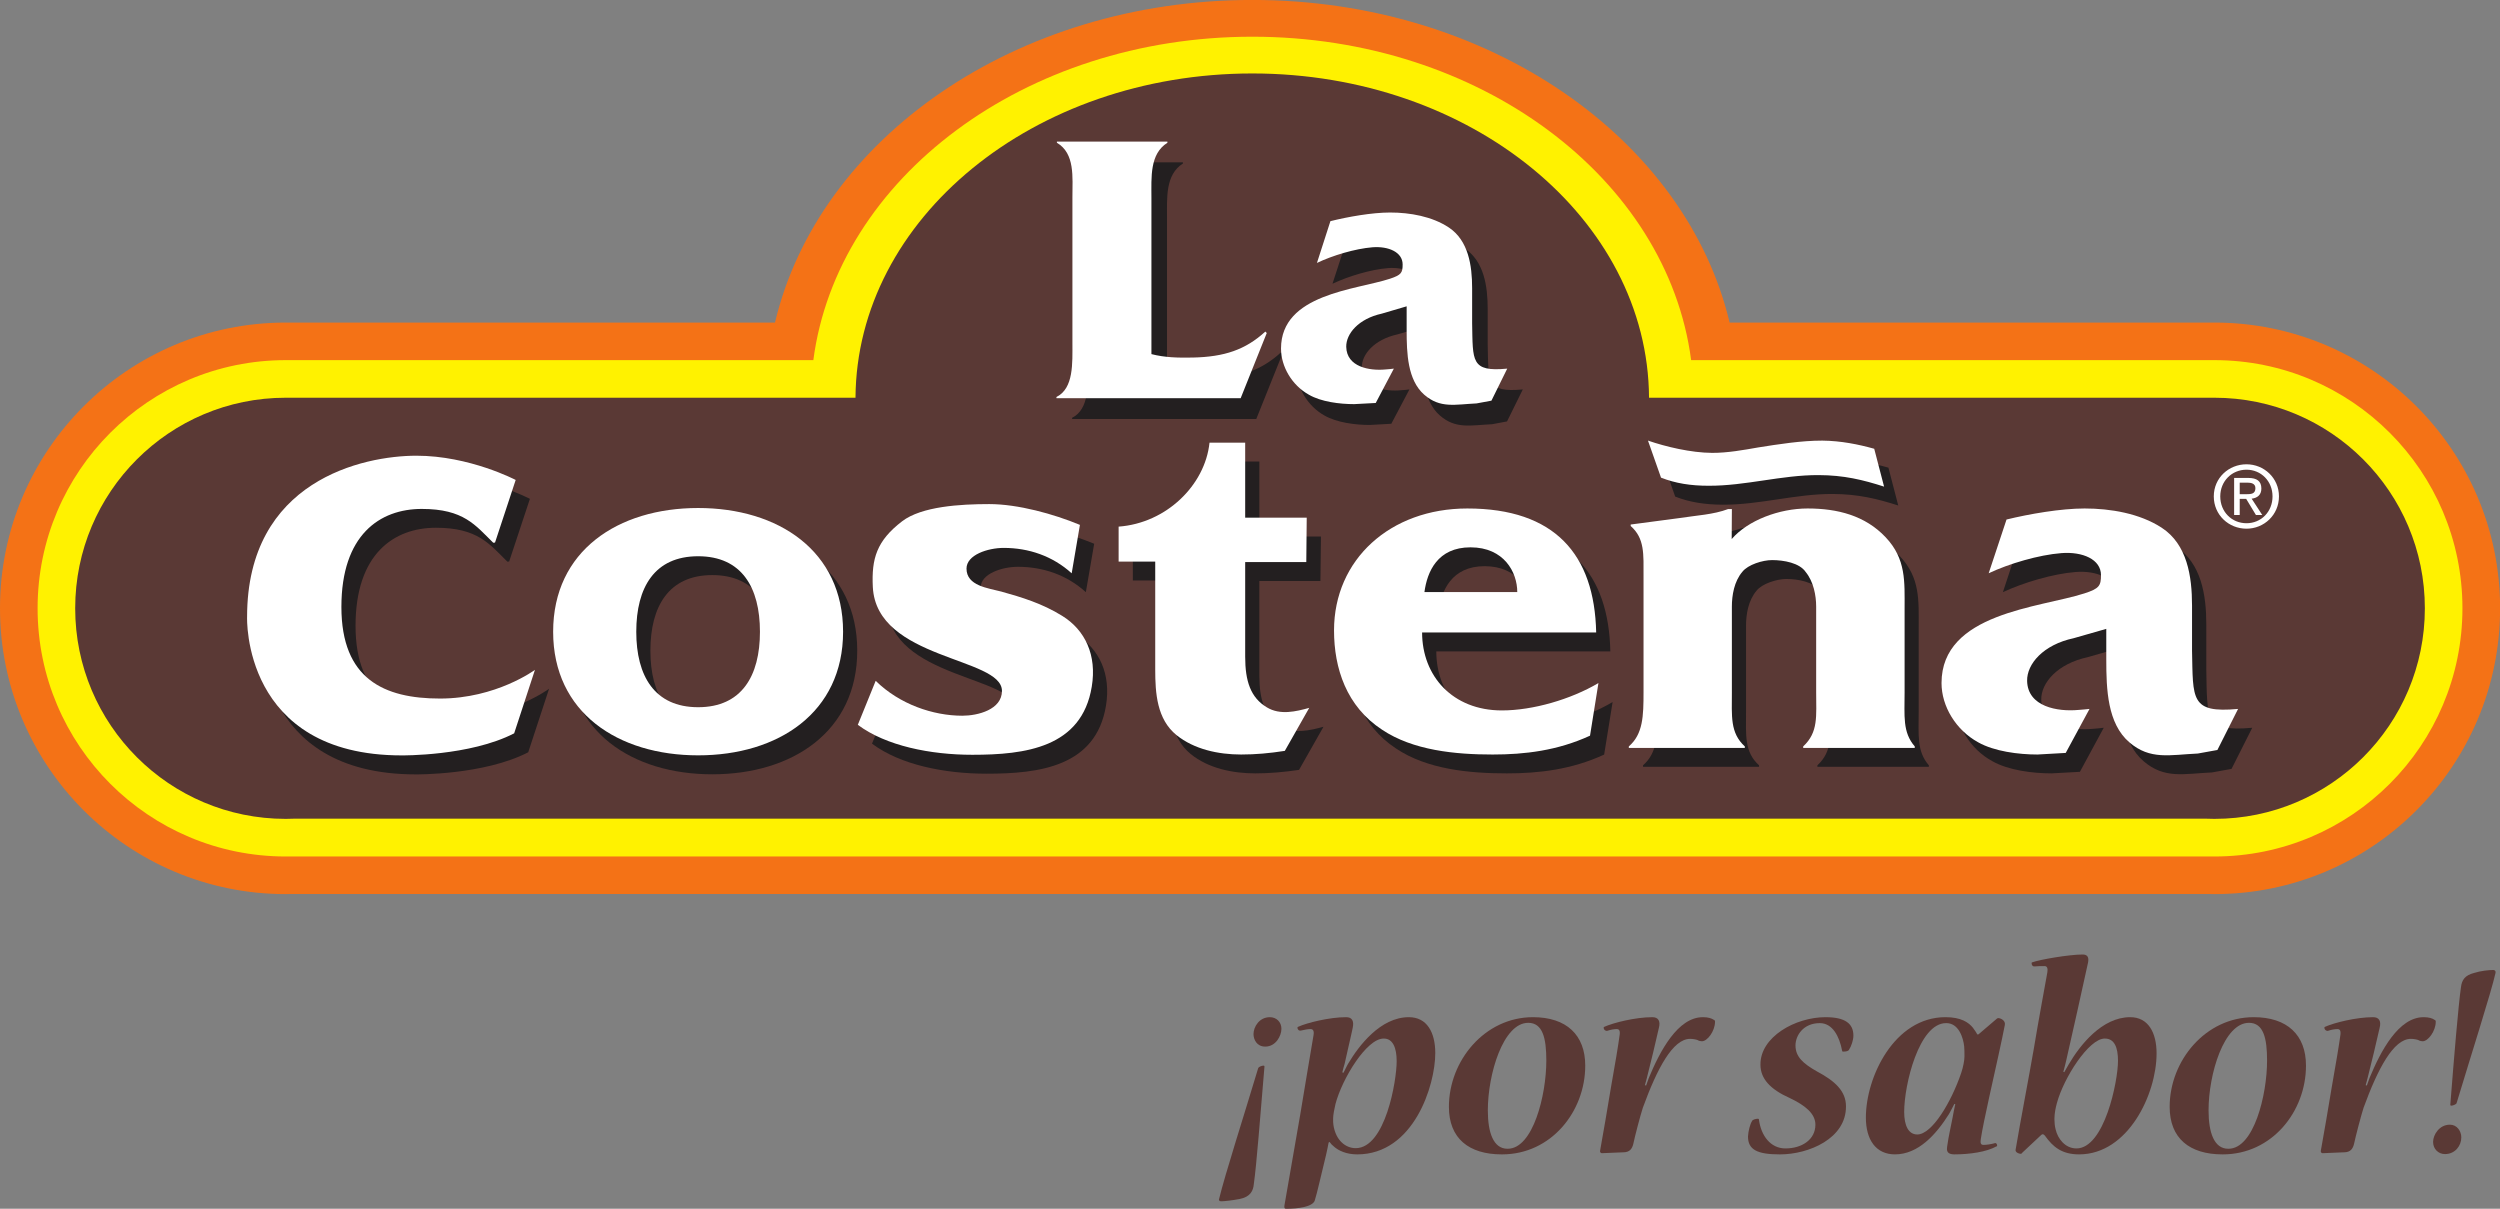 <svg xmlns:inkscape="http://www.inkscape.org/namespaces/inkscape" xmlns:sodipodi="http://sodipodi.sourceforge.net/DTD/sodipodi-0.dtd" xmlns="http://www.w3.org/2000/svg" xmlns:svg="http://www.w3.org/2000/svg" xmlns:rdf="http://www.w3.org/1999/02/22-rdf-syntax-ns#" xmlns:cc="http://creativecommons.org/ns#" xmlns:dc="http://purl.org/dc/elements/1.1/" viewBox="0 0 2233.704 1080" height="1080" width="2233.704" xml:space="preserve" id="svg2" sodipodi:docname="la-costena.svg" inkscape:version="1.1 (c68e22c387, 2021-05-23)"><rect x="0" y="0" width="2233.704" height="1080" fill="#808080" stroke="none"/><defs id="defs6"></defs><g transform="matrix(5.693,0,0,-5.693,0,1080)" id="g10"><g transform="scale(0.1)" id="g12"><path id="path14" style="fill:#5a3935;fill-opacity:1;fill-rule:nonzero;stroke:none" d="m 1985.51,254.512 c -13.04,0 -18.22,11.199 -18.22,19.59 0,11.168 8.92,26.57 25.68,26.57 10.23,0 18.14,-7.481 18.14,-18.192 0,-11.171 -8.87,-27.968 -25.15,-27.968 z M 1916.54,11.719 c -1.88,0 -4.21,0.891 -3.25,3.66 9.27,38.25 38.64,129.601 61.45,205.582 0.99,1.859 5.6,3.687 8.42,3.687 0.92,0 1.37,-0.429 1.37,-1.347 -6.5,-76.871 -12.55,-155.692 -16.73,-184.551 -0.92,-10.762 -5.64,-20.09 -21.94,-23.371 -11.67,-2.309 -25.14,-3.66 -28.83,-3.66 h -0.49"></path><path id="path16" style="fill:#5a3935;fill-opacity:1;fill-rule:nonzero;stroke:none" d="m 2171.48,267.102 c -26.61,0 -64.81,-62.422 -75.5,-102.551 -1.9,-7.903 -3.74,-17.692 -3.74,-23.289 0,-4.231 0,-6.543 0.48,-9.782 3.74,-24.71 19.54,-36.371 34.93,-36.371 46.6,0 64.34,105.813 64.34,136.563 0,20.969 -6.08,35.43 -20.04,35.43 z M 2108.54,213.5 c 2.81,5.109 4.64,9.801 7.48,14.469 16.31,27.461 50.3,72.703 95.07,72.703 28.42,0 41.49,-23.793 41.49,-56.422 0,-50.301 -33.61,-158.922 -122.58,-158.922 -16.34,0 -29.38,5.633 -36.81,12.582 -2.36,1.851 -4.21,3.719 -6.56,6.981 l -1.42,-0.942 c -1.39,-6.437 -2.33,-12.988 -4.18,-20.039 -6.47,-25.621 -13.94,-60.121 -17.7,-71.301 C 2059.58,2.852 2036.74,0 2018.57,0 c -2.31,0 -3.22,0.949 -2.82,4.672 3.81,20.988 16.81,96.957 24.74,142.187 7.45,46.571 17.71,104.832 20.99,125.36 1.39,7.953 -1.44,9.769 -4.67,9.769 -3.71,0 -9.32,-0.898 -14.91,-2.289 -3.26,-0.937 -5.6,1.86 -5.6,4.16 0,1.411 0.44,1.411 1.37,1.84 13.53,6.11 48.51,14.973 75.09,14.973 9.32,0 12.54,-6.07 10.23,-16.813 -2.8,-13.988 -8.86,-38.218 -12.56,-55.89 -1.43,-5.149 -2.82,-9.36 -3.76,-14 l 1.87,-0.469"></path><path id="path18" style="fill:#5a3935;fill-opacity:1;fill-rule:nonzero;stroke:none" d="m 2366.27,94.172 c 39.62,0 60.59,83.93 60.59,138.43 0,34.937 -5.56,59.207 -28.42,59.207 -39.17,0 -63.38,-80.168 -63.38,-137.489 0,-35.011 8.87,-60.148 30.77,-60.148 z m -9.3,-8.844 c -51.77,0 -83,25.16 -83,74.563 0,72.711 56.39,140.781 131.92,140.781 52.68,0 82.05,-27.981 82.05,-76.024 0,-72.187 -53.61,-139.32 -130.5,-139.32 h -0.47"></path><path id="path20" style="fill:#5a3935;fill-opacity:1;fill-rule:nonzero;stroke:none" d="m 2672.99,300.672 c 7.87,0 13.48,-1.863 16.79,-4.203 1.37,-0.489 1.85,-1.41 1.85,-2.821 0,-14.886 -12.1,-30.789 -20.53,-30.789 -1.85,0 -4.65,0.5 -7,1.93 -2.31,0.922 -6.97,1.832 -11.67,1.832 -27.01,0 -51.68,-46.562 -74.09,-108.121 -4.2,-13.031 -12.12,-43.352 -14.89,-56.379 -1.87,-7.949 -5.59,-13.531 -15.85,-13.531 l -33.56,-1.391 c -1.85,0 -3.28,1.871 -2.82,3.762 4.67,25.609 11.69,66.648 17.27,100.629 6.08,33.582 11.63,67.101 13.49,81.582 0.99,7 -1.37,8.816 -4.63,8.816 -4.22,0 -9.32,-0.898 -14.94,-2.769 -3.24,-0.457 -5.55,2.34 -5.55,4.64 0,1.411 0.42,1.411 1.38,1.84 13.53,6.11 48.43,14.973 75.02,14.973 9.32,0 13.06,-6.07 10.25,-16.813 -5.1,-23.281 -12.58,-53.589 -19.12,-79.66 -0.92,-3.277 -1.83,-6.969 -2.79,-10.25 l 1.87,-0.519 c 0.92,2.808 2.36,7.031 4.2,11.718 17.71,42.821 45.67,95.524 84.86,95.524 h 0.46"></path><path id="path22" style="fill:#5a3935;fill-opacity:1;fill-rule:nonzero;stroke:none" d="m 2793.2,85.328 c -35.43,0 -49.83,7.453 -49.83,27.992 0.47,8.821 3.26,19.52 6.49,24.629 0.95,1.922 5.6,3.313 8.87,3.313 1.38,0 1.81,-0.473 1.81,-1.391 3.31,-25.199 18.21,-45.191 41.55,-45.191 26.07,0 47.07,13.98 47.07,37.242 0,17.25 -15.85,30.316 -40.55,41.988 -30.3,13.531 -45.69,30.289 -45.69,52.149 -0.5,43.812 55,74.613 102.09,74.613 31.18,0 43.78,-10.293 43.78,-28.922 0,-6.961 -3.22,-16.77 -6.96,-22.371 -0.94,-1.859 -4.21,-2.75 -9.33,-2.75 -0.95,0 -1.39,0.453 -1.39,1.34 -4.24,22.39 -14.94,43.371 -35.01,43.371 -26.07,0 -38.18,-19.59 -38.18,-34.981 0,-17.679 11.65,-28.39 34,-40.988 28.02,-14.91 45.23,-30.769 45.23,-54.531 0.47,-50.781 -58.74,-75.512 -103.48,-75.512 h -0.47"></path><path id="path24" style="fill:#5a3935;fill-opacity:1;fill-rule:nonzero;stroke:none" d="m 3054.22,291.34 c -42.42,0 -65.72,-96.469 -65.72,-139.352 0,-21.906 6.97,-35.418 20.53,-35.418 23.3,0 53.56,51.231 68.92,96.469 3.28,9.781 5.16,20.012 5.16,26.102 0,5.578 0,11.23 -0.47,15.839 -1.41,13.032 -8.43,36.36 -27.96,36.36 z m 79.7,6.969 c 0.45,0.5 1.39,0.929 2.32,0.929 3.28,0 11.68,-3.726 10.25,-10.687 -3.72,-20.071 -15.84,-74.129 -24.71,-114.211 -5.55,-25.168 -11.17,-52.199 -13.07,-65.262 -0.92,-6.066 0,-8.867 4.22,-8.867 4.64,0 11.65,0.961 18.16,2.801 2.33,0.488 3.28,-2.364 3.28,-3.692 0,-0.922 0,-1.41 -0.95,-1.41 -15.85,-8.84 -42.36,-12.582 -66.18,-12.582 -8.39,0 -11.61,3.262 -11.61,8.391 0,2.32 0.43,5.09 0.95,7.91 1.34,10.269 4.64,24.68 7.9,41.492 1.38,7.43 2.76,14.91 4.23,20.969 l -1.47,0.461 c -2.76,-5.153 -5.61,-11.172 -8.39,-15.86 -20.47,-32.601 -48.48,-63.363 -84.8,-63.363 -29.84,0 -45.66,22.832 -45.66,57.793 0,63.867 44.74,157.551 124.89,157.551 24.67,0 36.33,-8.383 42.87,-16.293 2.36,-3.289 5.56,-7.5 7,-10.77 h 1.86 l 28.91,24.7"></path><path id="path26" style="fill:#5a3935;fill-opacity:1;fill-rule:nonzero;stroke:none" d="m 3303.11,267.102 c -24.71,0 -64.33,-61.571 -75.02,-101.582 -1.91,-7.02 -3.79,-15.879 -3.79,-24.731 0,-5.129 0.49,-11.168 1.88,-16.269 3.27,-14.461 14.91,-29.84 32.65,-29.84 43.8,0 65.23,105.3 65.23,137.441 0,21 -5.59,34.981 -20.53,34.981 z m -63.35,-52.68 c 2.28,3.719 4.61,8.398 6.96,12.156 17.69,30.262 52.2,74.094 96.45,74.094 28.44,0 41.44,-24.274 41.44,-56.863 0,-63.848 -44.69,-158.481 -121.61,-158.481 -27.01,0 -41,11.66 -53.61,29.344 -2.31,2.828 -4.12,2.828 -6.03,0.949 l -29.83,-27.941 c -0.47,-0.969 -0.92,-1.43 -2.32,-1.43 -2.83,0 -8.42,2.34 -7.9,6.051 6.51,39.179 21.85,119.34 28.41,157.551 7.01,42.437 18.16,102.519 21.46,121.148 0.92,5.621 0,9.832 -4.21,9.832 -5.61,0 -11.2,0 -15.39,-0.492 -3.27,-0.442 -5.13,1.93 -5.13,5.129 0,0.91 0.42,1.402 1.36,1.402 11.7,4.199 57.35,12.149 78.81,12.149 7.46,0 10.23,-4.211 8.35,-13.079 -7.88,-36.39 -26.55,-120.23 -33.55,-150.543 -0.92,-5.128 -3.66,-14.878 -5.15,-20.507 l 1.49,-0.469"></path><path id="path28" style="fill:#5a3935;fill-opacity:1;fill-rule:nonzero;stroke:none" d="m 3497.5,94.172 c 39.58,0 60.53,83.93 60.53,138.43 0,34.937 -5.58,59.207 -28.42,59.207 -39.16,0 -63.41,-80.168 -63.41,-137.489 0,-35.011 8.87,-60.148 30.82,-60.148 z m -9.41,-8.844 c -51.67,0 -82.94,25.16 -82.94,74.563 0,72.711 56.42,140.781 131.93,140.781 52.66,0 82.03,-27.981 82.03,-76.024 0,-72.187 -53.57,-139.32 -130.54,-139.32 h -0.48"></path><path id="path30" style="fill:#5a3935;fill-opacity:1;fill-rule:nonzero;stroke:none" d="m 3804.15,300.672 c 7.88,0 13.52,-1.863 16.77,-4.203 1.42,-0.489 1.86,-1.41 1.86,-2.821 0,-14.886 -12.08,-30.789 -20.51,-30.789 -1.86,0 -4.64,0.5 -6.94,1.93 -2.36,0.922 -7.03,1.832 -11.69,1.832 -27.05,0 -51.7,-46.562 -74.15,-108.121 -4.16,-13.031 -12.07,-43.352 -14.87,-56.379 -1.88,-7.949 -5.62,-13.531 -15.79,-13.531 l -33.66,-1.391 c -1.84,0 -3.24,1.871 -2.78,3.762 4.69,25.609 11.68,66.648 17.29,100.629 6.03,33.582 11.59,67.101 13.51,81.582 0.87,7 -1.41,8.816 -4.71,8.816 -4.21,0 -9.31,-0.898 -14.89,-2.769 -3.26,-0.457 -5.6,2.34 -5.6,4.64 0,1.411 0.47,1.411 1.39,1.84 13.54,6.11 48.52,14.973 75.07,14.973 9.33,0 13.01,-6.07 10.23,-16.813 -5.1,-23.281 -12.6,-53.589 -19.1,-79.66 -0.95,-3.277 -1.83,-6.969 -2.78,-10.25 l 1.83,-0.519 c 0.95,2.808 2.37,7.031 4.19,11.718 17.7,42.821 45.72,95.524 84.84,95.524 h 0.49"></path><path id="path32" style="fill:#5a3935;fill-opacity:1;fill-rule:nonzero;stroke:none" d="m 3913.18,374.738 c 1.86,0 4.22,-1.379 3.27,-5.097 -6.48,-29.36 -38.19,-128.219 -61.04,-204.121 -0.96,-1.891 -6.05,-3.77 -8.37,-3.77 -0.94,0 -1.44,0.488 -1.44,1.41 6.08,77.379 12.62,155.711 16.8,185 1.4,10.738 5.99,18.231 20.51,21.922 10.19,3.277 23.29,4.656 29.8,4.656 z m -68.03,-242.816 c 10.73,0 17.72,-9.781 17.72,-20.024 0,-13.089 -9.81,-26.109 -25.62,-26.109 -10.33,0 -18.66,7.93 -18.66,19.102 0,11.199 9.79,27.031 26.12,27.031 h 0.44"></path><path id="path34" style="fill:#f47216;fill-opacity:1;fill-rule:nonzero;stroke:none" d="m 3475.3,1390.81 h -760.78 c -68.44,288.62 -377.85,506.33 -749.08,506.33 -371.39,0 -680.8,-217.71 -749.13,-506.33 H 448.434 C 200.785,1390.81 0,1190.02 0,942.379 0,694.609 200.785,493.82 448.434,493.82 c 2.07,0 3.968,0.129 6.019,0.129 H 3469.27 c 2.05,0 3.94,-0.129 6.03,-0.129 247.57,0 448.45,200.789 448.45,448.559 0,247.641 -200.88,448.431 -448.45,448.431 v 0"></path><path id="path36" style="fill:#fff200;fill-opacity:1;fill-rule:nonzero;stroke:none" d="m 3475.3,1331.86 h -821.16 c -37.3,285.27 -331.23,507.59 -688.7,507.59 -357.47,0 -651.52,-222.32 -688.95,-507.59 H 448.434 c -215.039,0 -389.43,-174.27 -389.43,-389.481 0,-215.07 174.391,-389.527 389.43,-389.527 0.359,0 0.609,0 0.609,0 H 3474.4 c 0.34,0 0.61,0 0.9,0 215.04,0 389.35,174.457 389.35,389.527 0,215.211 -174.31,389.481 -389.35,389.481 v 0"></path><path id="path38" style="fill:#5a3935;fill-opacity:1;fill-rule:nonzero;stroke:none" d="m 3475.3,1272.86 h -887.24 c -1.67,281.21 -279.71,508.92 -622.62,508.92 -342.94,0 -621.05,-227.71 -622.79,-508.92 H 448.434 c -182.465,0 -330.43,-147.92 -330.43,-330.481 0,-182.57 147.965,-330.481 330.43,-330.481 4.769,0 9.355,0.133 14.07,0.332 H 3461.18 c 4.71,-0.199 9.35,-0.332 14.12,-0.332 182.46,0 330.36,147.911 330.36,330.481 0,182.561 -147.9,330.481 -330.36,330.481 v 0"></path><path id="path40" style="fill:#231f20;fill-opacity:1;fill-rule:nonzero;stroke:none" d="m 1396.65,798.922 c 37.45,-36.75 90.09,-54.813 136.05,-54.813 24.38,0 62.07,9.629 62.07,39.012 0,53.27 -196.99,48.438 -202.7,163.059 -2.19,44.695 6.15,72.4 46.03,103.13 30.55,23.4 91.42,27.07 136.68,27.07 45.19,0 101.11,-15.74 142.48,-32.67 l -13.09,-76.026 c -29.97,27.265 -67.51,39.826 -106.63,39.826 -25.04,0 -58.38,-11.03 -58.38,-32.377 0,-27.293 33.88,-30.645 54.82,-36.387 31.24,-8.594 63.87,-18.437 95.35,-37.891 36.06,-22.246 54.51,-61.734 46.46,-111.226 -15.63,-95.77 -104.7,-106.84 -187.53,-106.84 -65.67,0 -135.56,13.93 -179.7,47.172 l 28.09,68.961 v 0"></path><path id="path42" style="fill:#231f20;fill-opacity:1;fill-rule:nonzero;stroke:none" d="m 1835.34,986.078 h -57.41 v 54.832 c 74.68,5.55 135.58,65.1 142.66,131.84 h 55.88 v -117.79 h 96.67 l -0.82,-69.698 h -95.85 V 836.641 c 0,-38.301 8.65,-64.11 34.11,-79.391 20.72,-12.648 45.84,-6.449 66.58,-0.762 l -38.41,-67.718 c -24.13,-3.461 -46.12,-5.481 -68.59,-5.481 -35.73,0 -73.87,7.973 -101.47,30.391 -30.81,25 -33.35,65.75 -33.35,103.09 v 169.308 0"></path><path id="path44" style="fill:#231f20;fill-opacity:1;fill-rule:nonzero;stroke:none" d="m 2403.39,938.152 c 0,30.887 -20.41,70.328 -73.34,70.328 -51.84,0 -68.02,-38.542 -72.26,-70.328 z m 114.23,-225.363 c -51.13,-23.57 -102.52,-29.5 -152.61,-29.5 -59.09,0 -125.28,6.352 -173.91,38.961 -55.68,36.5 -75.05,96.031 -75.05,155.699 0,111.18 88.09,191.501 208.91,191.501 137.56,0 199.75,-72.372 202.38,-194.712 h -273.15 c 0,-68.277 47.73,-122.226 125.1,-122.226 48.72,0 108.29,17.179 151.61,42.718 l -13.28,-82.441 v 0"></path><path id="path46" style="fill:#231f20;fill-opacity:1;fill-rule:nonzero;stroke:none" d="m 2979.2,1103.7 c -33.22,10.66 -63.05,17.9 -102.95,18.11 -58.14,0.22 -114.32,-17.11 -172.5,-16.85 -28.09,0.17 -51.87,3.77 -74.68,12.75 l -20.46,58.24 c 27.61,-9.61 67.77,-19.12 100.65,-19.43 24.33,0 49.35,4.65 72.36,8.53 31.83,5.18 67.71,10.9 100.72,10.78 29.12,-0.19 56.34,-5.62 81.41,-12.73 z m -239.31,-82.25 c 25.34,29.43 74.78,48 119.16,48 47.05,0 90.54,-11.17 122.73,-45.38 32.18,-34.093 29.48,-69.765 29.48,-111.925 V 780.988 c 0,-37.347 -3.28,-62.816 15.95,-85 v -2.379 h -174.93 v 2.379 c 23.97,22.184 20.37,47.653 20.37,85 V 915.32 c 0,17.578 -4.3,39.227 -16.53,54.325 -9.44,14.277 -34.46,18.742 -52.62,18.742 -14.76,0 -37.93,-7.258 -46.6,-18.254 -13.06,-15.195 -16.6,-37.235 -16.6,-54.813 V 780.988 c 0,-37.347 -3.05,-63.816 20.4,-85 v -2.379 h -182.08 v 2.379 c 22.35,19.41 23.06,47.653 23.06,85 V 961.5 c 0,36.699 2.11,60.7 -20.24,80.35 v 2.36 l 76.44,10.12 c 26.52,4.24 53.95,5.54 76.58,14.18 h 5.84 l -0.41,-47.06 v 0"></path><path id="path48" style="fill:#231f20;fill-opacity:1;fill-rule:nonzero;stroke:none" d="m 3502.27,690.359 -30.61,-5.57 c -44.01,-2 -74.71,-10.617 -107.47,17.641 -34.47,29.511 -36.24,82.898 -36.24,129.851 v 48.258 l -51.08,-14.789 c -48.13,-10.281 -73.78,-40.699 -73.23,-66.898 0.85,-40.801 47.94,-48.68 80.66,-45.68 6.05,0.637 11.25,0.769 17.41,1.726 l -37.43,-69.16 -44.36,-2.449 c -29.66,0 -67.86,4.793 -93.06,19.141 -34.88,18.879 -57.47,56.32 -57.47,92.8 0,110.325 153.79,118.313 224.16,140.848 23.49,7.629 26.01,12.141 26.01,28.703 0,24.688 -28.67,37.189 -62.16,34.532 -35.53,-2.833 -81.84,-16.563 -113.99,-31.629 l 27.84,84.366 c 35.65,8.73 85.11,17.4 122.64,17.4 40.83,0 86.49,-7.91 120.87,-30.22 40.26,-26.11 47.9,-76.246 47.9,-122.347 V 846.34 c 1.56,-76.199 -3.12,-98.418 72.11,-91.442 l -32.5,-64.539 v 0"></path><path id="path50" style="fill:#231f20;fill-opacity:1;fill-rule:nonzero;stroke:none" d="m 2365.22,1235.67 -23.32,-4.38 c -33.72,-1.52 -57.16,-8.15 -82.23,13.81 -26.08,22.94 -27.5,64.51 -27.5,101.06 v 37.5 l -39,-11.41 c -36.71,-8.17 -56.26,-31.65 -55.86,-52.12 0.62,-31.76 36.56,-37.94 61.62,-35.5 4.57,0.33 8.47,0.58 13.08,1.25 l -28.42,-53.9 -33.92,-1.87 c -22.5,0 -51.73,3.71 -71.07,14.86 -26.47,14.84 -43.73,43.93 -43.73,72.35 0,85.86 117.41,92.12 171.11,109.73 17.99,5.79 19.82,9.49 19.82,22.4 0,19.12 -22,28.84 -47.37,26.82 -27.22,-2.13 -62.55,-12.88 -87.19,-24.54 l 21.37,65.61 c 27.22,6.77 64.98,13.64 93.53,13.64 31.27,0 65.99,-6.12 92.35,-23.55 30.69,-20.48 36.36,-59.49 36.36,-95.32 v -55 c 1.31,-59.36 -2.17,-76.66 55.11,-71.23 l -24.74,-50.21 v 0"></path><path id="path52" style="fill:#231f20;fill-opacity:1;fill-rule:nonzero;stroke:none" d="m 1831.58,1308.77 c 20.93,-5.57 41.03,-6 65.2,-5.51 49.33,1.22 82.35,12.15 113.62,40.78 l 2.25,-2.31 -41,-102.24 h -289.04 v 1.87 c 27.22,13.56 25.07,53.24 25.07,84.99 v 228.47 c 0,31.7 4.15,68.71 -24.43,85.61 v 1.84 h 173.29 v -1.84 c -27.79,-17.62 -24.96,-53.91 -24.96,-86.36 v -245.3 0"></path><path id="path54" style="fill:#231f20;fill-opacity:1;fill-rule:nonzero;stroke:none" d="m 1117.9,757.539 c 68.4,0 97.09,48.922 97.09,118.41 0,69.516 -28.69,118.559 -97.09,118.559 -68.31,0 -97.14,-49.043 -97.14,-118.559 0,-69.488 28.83,-118.41 97.14,-118.41 z m -227.548,118.41 c 0,127.031 101.828,194.101 227.548,194.101 125.69,0 227.49,-67.07 227.49,-194.101 0,-126.969 -101.8,-194.109 -227.49,-194.109 -125.72,0 -227.548,67.14 -227.548,194.109 v 0"></path><path id="path56" style="fill:#231f20;fill-opacity:1;fill-rule:nonzero;stroke:none" d="m 831.66,1114.16 c 0,0 -72.387,38.1 -155.808,38.1 -83.508,0 -265.817,-38.77 -265.817,-253.045 0,0 -8.457,-217.516 242.695,-217.516 0,0 107.083,-1.14 176.309,34.731 l 32.707,99.699 c 0,0 -60.746,-45.199 -148.832,-45.199 -88.019,0 -154.91,30.769 -154.91,143.89 0,113.07 60.277,153.97 126.098,153.97 65.953,0 84.199,-25.73 112.183,-53.23 l 2.82,0.28 32.555,98.32 v 0"></path><path id="path58" style="fill:#ffffff;fill-opacity:1;fill-rule:nonzero;stroke:none" d="m 3515.1,1121.44 v 18.15 h 11.98 c 6.12,0 12.65,-1.39 12.65,-8.68 0,-8.99 -6.71,-9.47 -14.15,-9.47 z m 0,-7.34 h 10.16 l 15.29,-25.31 h 9.95 l -16.69,25.64 c 8.65,1.01 15.26,5.6 15.26,15.92 0,11.54 -6.9,16.64 -20.69,16.64 h -22.05 v -58.2 h 8.77 z m 10.64,-46.78 c 27.4,0 50.95,21.47 50.95,50.7 0,28.97 -23.55,50.37 -50.95,50.37 -27.85,0 -51.34,-21.4 -51.34,-50.37 0,-29.23 23.49,-50.7 51.34,-50.7 z m -41.18,50.7 c 0,23.87 18.11,41.89 41.18,41.89 22.86,0 40.85,-18.02 40.85,-41.89 0,-24.29 -17.99,-42.13 -40.85,-42.13 -23.07,0 -41.18,17.84 -41.18,42.13 v 0"></path><path id="path60" style="fill:#ffffff;fill-opacity:1;fill-rule:nonzero;stroke:none" d="m 1374.33,828.559 c 37.37,-36.809 90.09,-54.77 136.02,-54.77 24.37,0 62.15,9.59 62.15,38.93 0,53.301 -196.91,48.57 -202.66,163.058 -2.23,44.653 6.07,72.543 45.93,103.133 30.6,23.46 91.42,27.02 136.76,27.02 45.17,0 101.14,-15.54 142.33,-32.63 l -12.92,-75.999 c -29.96,27.179 -67.54,39.859 -106.54,39.859 -25.17,0 -58.54,-10.94 -58.54,-32.45 0,-27.214 33.91,-30.573 54.8,-36.14 31.26,-8.711 63.99,-18.523 95.42,-38.086 36.11,-22.324 54.57,-61.754 46.36,-111.132 -15.63,-95.75 -104.54,-106.883 -187.38,-106.883 -65.64,0 -135.53,13.941 -179.77,47.019 l 28.04,69.071 v 0"></path><path id="path62" style="fill:#ffffff;fill-opacity:1;fill-rule:nonzero;stroke:none" d="m 1813.05,1015.68 h -57.44 v 54.88 c 74.81,5.46 135.71,65.02 142.65,131.76 h 55.98 v -117.69 h 96.58 l -0.67,-69.66 -95.91,-0.03 V 866.359 c 0,-38.379 8.51,-64.179 33.98,-79.429 20.9,-12.711 45.91,-6.5 66.54,-0.809 l -38.32,-67.512 c -24.01,-3.738 -46.05,-5.718 -68.61,-5.718 -35.7,0 -73.68,8.121 -101.39,30.449 -30.78,25.058 -33.39,65.699 -33.39,103.16 v 169.18 0"></path><path id="path64" style="fill:#ffffff;fill-opacity:1;fill-rule:nonzero;stroke:none" d="m 2381.26,967.828 c 0,30.891 -20.55,70.232 -73.4,70.232 -51.88,0 -68.03,-38.337 -72.3,-70.232 z m 114.19,-225.359 c -51.24,-23.539 -102.54,-29.578 -152.73,-29.578 -59.1,0 -125.16,6.429 -173.75,39.007 -55.71,36.524 -75.29,96.082 -75.29,155.786 0,111.176 88.13,191.356 209.16,191.356 137.37,0 199.68,-72.19 202.27,-194.54 H 2231.9 c 0,-68.352 47.79,-122.41 125.19,-122.41 48.71,0 108.14,17.332 151.57,42.961 l -13.21,-82.582 v 0"></path><path id="path66" style="fill:#ffffff;fill-opacity:1;fill-rule:nonzero;stroke:none" d="m 2956.96,1133.33 c -33.22,10.69 -63.08,17.97 -102.86,18.09 -58.08,0.24 -114.47,-16.99 -172.64,-16.71 -28.08,0 -51.76,3.74 -74.59,12.71 l -20.48,58.16 c 27.46,-9.49 67.64,-19.15 100.68,-19.28 24.12,-0.09 49.31,4.5 72.21,8.52 31.81,5.04 67.78,10.76 100.76,10.73 29.13,-0.35 56.36,-5.76 81.43,-12.79 z m -239.18,-82.28 c 25.32,29.4 74.65,47.99 119.09,47.99 46.95,0 90.43,-11.06 122.59,-45.24 32.27,-34.12 29.69,-69.878 29.69,-112.027 V 810.672 c 0,-37.352 -3.41,-62.75 15.94,-85.051 v -2.383 H 2830 v 2.383 c 24.07,22.301 20.36,47.699 20.36,85.051 v 134.355 c 0,17.5 -4.12,39.266 -16.41,54.286 -9.59,14.317 -34.44,18.727 -52.79,18.727 -14.77,0 -37.74,-7.11 -46.56,-18.278 -13,-15.117 -16.52,-37.235 -16.52,-54.735 V 810.672 c 0,-37.352 -3.1,-63.723 20.29,-85.051 v -2.383 h -182.05 v 2.383 c 22.38,19.379 23.1,47.699 23.1,85.051 v 180.613 c 0,36.505 2.02,60.615 -20.15,80.255 v 2.32 l 76.3,10.1 c 26.64,4.2 53.93,5.47 76.66,14.2 h 5.85 l -0.3,-47.11 v 0"></path><path id="path68" style="fill:#ffffff;fill-opacity:1;fill-rule:nonzero;stroke:none" d="m 3480.07,720 -30.69,-5.551 c -43.97,-2.027 -74.76,-10.527 -107.51,17.59 -34.37,29.5 -36.19,82.973 -36.19,129.871 v 48.184 l -51.09,-14.625 c -48.18,-10.297 -73.68,-40.731 -73.15,-66.91 0.77,-40.778 47.89,-48.758 80.64,-45.68 6,0.57 11.32,0.793 17.3,1.562 l -37.34,-69.043 -44.35,-2.507 c -29.73,0 -67.86,4.918 -93.03,19.148 -34.91,19.121 -57.55,56.383 -57.55,93.012 0,110.121 153.92,118.101 224.28,140.726 23.42,7.539 25.97,12.102 25.97,28.731 0,24.672 -28.76,37.072 -62.14,34.472 -35.5,-2.76 -81.9,-16.43 -114.1,-31.601 l 27.99,84.331 c 35.52,8.68 85.17,17.33 122.54,17.33 40.75,0 86.5,-7.77 120.85,-30.12 40.23,-26.19 47.76,-76.275 47.76,-122.44 v -70.531 c 1.69,-76.148 -2.92,-98.449 72.26,-91.508 L 3480.07,720 v 0"></path><path id="path70" style="fill:#ffffff;fill-opacity:1;fill-rule:nonzero;stroke:none" d="m 2340.72,1268.25 -23.29,-4.31 c -33.66,-1.59 -57.14,-8.25 -82.28,13.74 -26.01,22.94 -27.5,64.53 -27.5,101.16 v 37.48 l -39.02,-11.49 c -36.55,-8.02 -56.17,-31.63 -55.79,-52.11 0.66,-31.65 36.53,-37.86 61.48,-35.49 4.62,0.41 8.64,0.61 13.26,1.3 l -28.44,-53.92 -33.89,-1.8 c -22.61,0 -51.86,3.59 -71.08,14.82 -26.56,14.86 -43.68,43.98 -43.68,72.42 0,85.77 117.33,91.97 171.04,109.58 17.87,5.95 19.82,9.45 19.82,22.45 0,19.17 -22.1,28.89 -47.47,26.89 -27.15,-2.23 -62.58,-12.84 -87.02,-24.58 l 21.14,65.58 c 27.31,6.82 65.19,13.57 93.64,13.57 31.19,0 65.99,-6.08 92.28,-23.54 30.62,-20.45 36.51,-59.36 36.51,-95.29 v -54.91 c 1.23,-59.48 -2.32,-76.72 55.08,-71.27 l -24.79,-50.28 v 0"></path><path id="path72" style="fill:#ffffff;fill-opacity:1;fill-rule:nonzero;stroke:none" d="m 1807.1,1341.3 c 21.06,-5.39 41.08,-5.85 65.2,-5.39 49.26,1.1 82.3,12.15 113.59,40.78 l 2.2,-2.33 -40.95,-102.29 h -289.11 v 1.94 c 27.27,13.56 25.07,53.26 25.07,84.99 v 228.34 c 0,31.81 4.25,68.84 -24.35,85.69 v 1.85 h 173.44 v -1.85 c -27.94,-17.59 -25.09,-53.88 -25.09,-86.33 v -245.4 0"></path><path id="path74" style="fill:#ffffff;fill-opacity:1;fill-rule:nonzero;stroke:none" d="m 1095.7,787.141 c 68.25,0 96.99,49.007 96.99,118.414 0,69.636 -28.74,118.515 -96.99,118.515 -68.41,0 -97.11,-48.879 -97.11,-118.515 0,-69.407 28.7,-118.414 97.11,-118.414 z M 868.129,905.555 c 0,127.095 101.828,194.225 227.571,194.225 125.72,0 227.47,-67.13 227.47,-194.225 0,-126.895 -101.75,-193.953 -227.47,-193.953 -125.743,0 -227.571,67.058 -227.571,193.953 v 0"></path><path id="path76" style="fill:#ffffff;fill-opacity:1;fill-rule:nonzero;stroke:none" d="m 809.332,1143.8 c 0,0 -72.359,38.05 -155.754,38.05 -83.449,0 -265.789,-38.73 -265.789,-253.006 0,0 -8.355,-217.344 242.664,-217.344 0,0 106.988,-1.262 176.496,34.629 l 32.625,99.633 c 0,0 -60.82,-45.043 -148.91,-45.043 -88.019,0 -154.859,30.551 -154.859,143.769 0,113.082 60.258,153.832 126.152,153.832 65.82,0 84.094,-25.55 112.129,-53.05 l 2.824,0.25 32.422,98.28 v 0"></path></g></g></svg>
